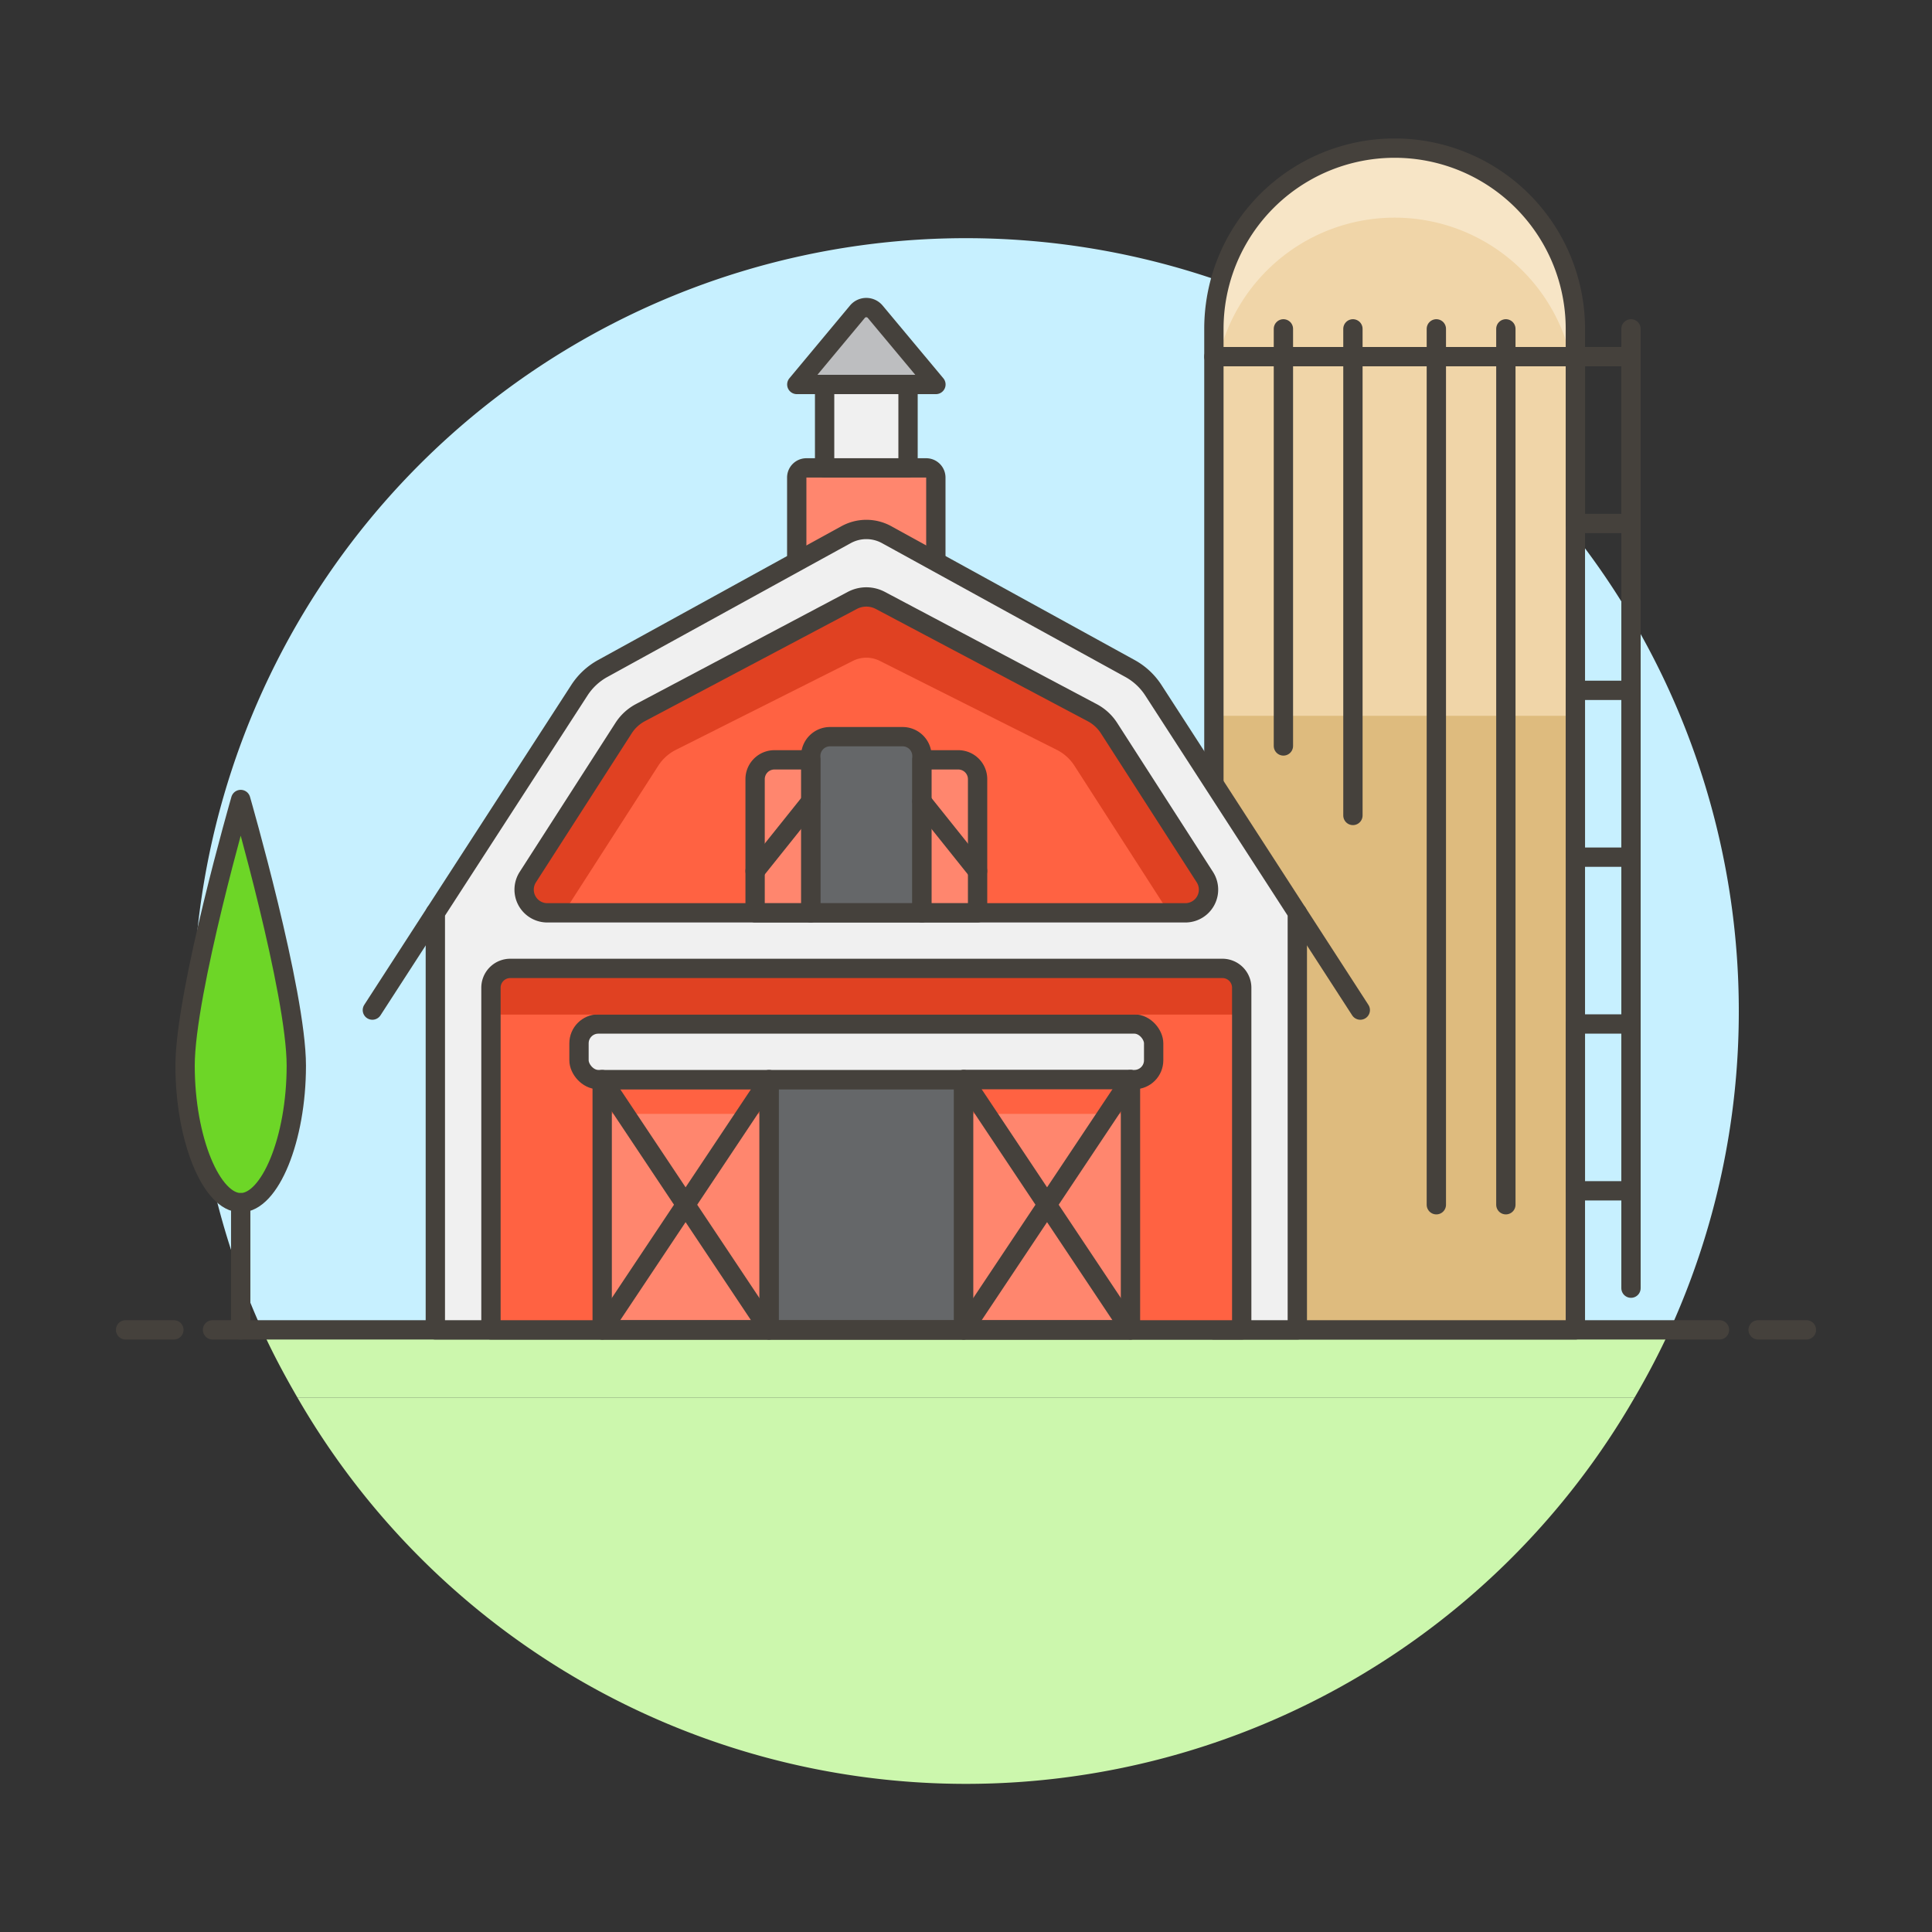 <svg xmlns="http://www.w3.org/2000/svg" viewBox="0 0 100 100"><rect x="0" y="0" width="100" height="100" fill="#333333" stroke="none"/><g class="nc-icon-wrapper"><defs/><path class="a" d="M50 92.333a39.948 39.948 0 0 0 34.608-20H15.392a39.948 39.948 0 0 0 34.608 20z" style="" fill="#ccf7ad"/><path class="a" d="M13.564 68.833c.546 1.2 1.17 2.364 1.828 3.5h69.216a40.343 40.343 0 0 0 1.828-3.5z" style="" fill="#ccf7ad"/><path class="b" d="M90 52.333a40 40 0 1 0-76.436 16.5h72.872A39.841 39.841 0 0 0 90 52.333z" style="" fill="#c7f0ff"/><g><path class="c" d="M11 68.833h78" fill="none" stroke="#45413c" stroke-linejoin="round" stroke-linecap="round"/><path class="c" d="M6.5 68.833H9" fill="none" stroke="#45413c" stroke-linejoin="round" stroke-linecap="round"/><path class="c" d="M91 68.833h2.5" fill="none" stroke="#45413c" stroke-linejoin="round" stroke-linecap="round"/></g><g><path class="d" d="M62.831 18.461h18.71v50.373h-18.71z" style="" fill="#debb7e"/><path class="e" d="M81.541 37.051h-18.71V17.022a9.355 9.355 0 0 1 9.355-9.355 9.355 9.355 0 0 1 9.355 9.355z" style="" fill="#f0d5a8"/><path class="c" d="M62.831 18.461h18.71v50.373h-18.71z" fill="none" stroke="#45413c" stroke-linejoin="round" stroke-linecap="round"/><path class="f" d="M72.186 7.667a9.355 9.355 0 0 0-9.355 9.355v1.439h.251a9.357 9.357 0 0 1 18.208 0h.251v-1.439a9.355 9.355 0 0 0-9.355-9.355z" style="" fill="#f7e5c6"/><path class="c" d="M81.541 18.461h-18.71v-1.439a9.355 9.355 0 0 1 9.355-9.355 9.355 9.355 0 0 1 9.355 9.355z" fill="none" stroke="#45413c" stroke-linejoin="round" stroke-linecap="round"/><path class="c" d="M77.943 62.357V17.022" fill="none" stroke="#45413c" stroke-linejoin="round" stroke-linecap="round"/><path class="c" d="M74.345 62.357V17.022" fill="none" stroke="#45413c" stroke-linejoin="round" stroke-linecap="round"/><path class="c" d="M70.027 42.208V17.022" fill="none" stroke="#45413c" stroke-linejoin="round" stroke-linecap="round"/><path class="c" d="M66.429 38.61V17.022" fill="none" stroke="#45413c" stroke-linejoin="round" stroke-linecap="round"/><path class="g" d="M47.939 24.218h-6.2a.5.5 0 0 0-.5.5v4.537h7.2v-4.537a.5.5 0 0 0-.5-.5z" stroke="#45413c" stroke-linejoin="round" stroke-linecap="round" fill="#ff866e"/><path class="h" d="M42.682 19.9H47v4.318h-4.318z" stroke="#45413c" stroke-linejoin="round" stroke-linecap="round" fill="#f0f0f0"/><path class="i" d="M41.243 19.9h7.2L45.3 16.135a.6.6 0 0 0-.921 0z" stroke="#45413c" stroke-linejoin="round" stroke-linecap="round" fill="#bdbec0"/><path class="h" d="M59.7 35.73a3.383 3.383 0 0 0-1.214-1.13l-10.324-5.677-2.269-1.248a2.179 2.179 0 0 0-2.1 0l-2.273 1.248L31.2 34.6a3.372 3.372 0 0 0-1.213 1.13l-7.454 11.515v21.588h44.616V47.245z" stroke="#45413c" stroke-linejoin="round" stroke-linecap="round" fill="#f0f0f0"/><path class="j" d="M64.271 68.833H25.412V51.124a1 1 0 0 1 1-1h36.859a1 1 0 0 1 1 1z" style="" fill="#ff6242"/><path class="j" d="M27.319 45.4a1.2 1.2 0 0 0 1.009 1.848h33.026a1.2 1.2 0 0 0 1.009-1.848l-4.956-7.708a2.335 2.335 0 0 0-.877-.806l-10.964-5.808a1.55 1.55 0 0 0-1.45 0l-10.964 5.805a2.335 2.335 0 0 0-.877.806z" style="" fill="#ff6242"/><path class="k" d="M62.363 45.4l-4.956-7.708a2.354 2.354 0 0 0-.877-.807l-10.964-5.8a1.55 1.55 0 0 0-1.45 0l-10.964 5.8a2.354 2.354 0 0 0-.877.807L27.319 45.4a1.2 1.2 0 0 0 1.009 1.848h.847l4.9-7.62a2.34 2.34 0 0 1 .877-.8l9.165-4.606a1.55 1.55 0 0 1 1.45 0l9.165 4.606a2.34 2.34 0 0 1 .877.8l4.9 7.62h.847a1.2 1.2 0 0 0 1.007-1.848z" style="" fill="#e04122"/><path class="c" d="M27.319 45.4a1.2 1.2 0 0 0 1.009 1.848h33.026a1.2 1.2 0 0 0 1.009-1.848l-4.956-7.708a2.335 2.335 0 0 0-.877-.806l-10.964-5.808a1.55 1.55 0 0 0-1.45 0l-10.964 5.805a2.335 2.335 0 0 0-.877.806z" fill="none" stroke="#45413c" stroke-linejoin="round" stroke-linecap="round"/><path class="l" d="M39.804 55.88h10.075v12.953H39.804z" stroke="#45413c" stroke-linejoin="round" stroke-linecap="round" fill="#656769"/><path class="m" d="M31.169 55.88h8.635v12.953h-8.635z" style="" fill="#ff866e"/><path class="j" d="M31.169 55.88h8.635v1.774h-8.635z" style="" fill="#ff6242"/><path class="c" d="M31.169 55.88h8.635v12.953h-8.635z" fill="none" stroke="#45413c" stroke-linejoin="round" stroke-linecap="round"/><path class="l" d="M46.72 38.13h-3.757a1 1 0 0 0-1 1v8.115h5.757V39.13a1 1 0 0 0-1-1z" stroke="#45413c" stroke-linejoin="round" stroke-linecap="round" fill="#656769"/><path class="g" d="M41.963 39.329h-1.879a1 1 0 0 0-1 1v6.916h2.879z" stroke="#45413c" stroke-linejoin="round" stroke-linecap="round" fill="#ff866e"/><path class="g" d="M49.6 39.329h-1.88v7.916h2.88v-6.916a1 1 0 0 0-1-1z" stroke="#45413c" stroke-linejoin="round" stroke-linecap="round" fill="#ff866e"/><rect class="h" x="29.969" y="53.002" width="29.744" height="2.878" rx="1" stroke="#45413c" stroke-linejoin="round" stroke-linecap="round" fill="#f0f0f0"/><path class="h" d="M22.533 47.245l-3.259 5.037" stroke="#45413c" stroke-linejoin="round" stroke-linecap="round" fill="#f0f0f0"/><path class="h" d="M67.149 47.245l3.259 5.037" stroke="#45413c" stroke-linejoin="round" stroke-linecap="round" fill="#f0f0f0"/><path class="c" d="M31.169 55.88l8.635 12.953" fill="none" stroke="#45413c" stroke-linejoin="round" stroke-linecap="round"/><path class="c" d="M39.804 55.88l-8.635 12.953" fill="none" stroke="#45413c" stroke-linejoin="round" stroke-linecap="round"/><path class="m" d="M49.878 55.88h8.635v12.953h-8.635z" style="" fill="#ff866e"/><path class="j" d="M49.878 55.88h8.635v1.774h-8.635z" style="" fill="#ff6242"/><path class="c" d="M49.878 55.88h8.635v12.953h-8.635z" fill="none" stroke="#45413c" stroke-linejoin="round" stroke-linecap="round"/><path class="c" d="M49.878 55.88l8.636 12.953" fill="none" stroke="#45413c" stroke-linejoin="round" stroke-linecap="round"/><path class="c" d="M58.514 55.88l-8.636 12.953" fill="none" stroke="#45413c" stroke-linejoin="round" stroke-linecap="round"/><path class="c" d="M41.963 41.488l-2.879 3.598" fill="none" stroke="#45413c" stroke-linejoin="round" stroke-linecap="round"/><path class="c" d="M47.72 41.488l2.878 3.598" fill="none" stroke="#45413c" stroke-linejoin="round" stroke-linecap="round"/><path class="c" d="M84.42 17.022v49.653" fill="none" stroke="#45413c" stroke-linejoin="round" stroke-linecap="round"/><path class="c" d="M81.541 18.461h2.878v8.635h-2.878z" fill="none" stroke="#45413c" stroke-linejoin="round" stroke-linecap="round"/><path class="c" d="M81.541 35.731h2.878v8.635h-2.878z" fill="none" stroke="#45413c" stroke-linejoin="round" stroke-linecap="round"/><path class="c" d="M81.541 53.002h2.878v8.635h-2.878z" fill="none" stroke="#45413c" stroke-linejoin="round" stroke-linecap="round"/><path class="n" d="M15.337 55.161c0 3.805-1.364 7.09-2.878 7.09s-2.879-3.285-2.879-7.09 2.879-13.779 2.879-13.779 2.878 9.973 2.878 13.779z" stroke="#45413c" stroke-linejoin="round" fill="#6dd627"/><path class="c" d="M12.459 62.251v6.582" fill="none" stroke="#45413c" stroke-linejoin="round" stroke-linecap="round"/><path class="k" d="M64.271 52.516H25.412v-1.392a1 1 0 0 1 1-1h36.859a1 1 0 0 1 1 1z" style="" fill="#e04122"/><path class="c" d="M64.271 68.833H25.412V51.124a1 1 0 0 1 1-1h36.859a1 1 0 0 1 1 1z" fill="none" stroke="#45413c" stroke-linejoin="round" stroke-linecap="round"/></g></g></svg>